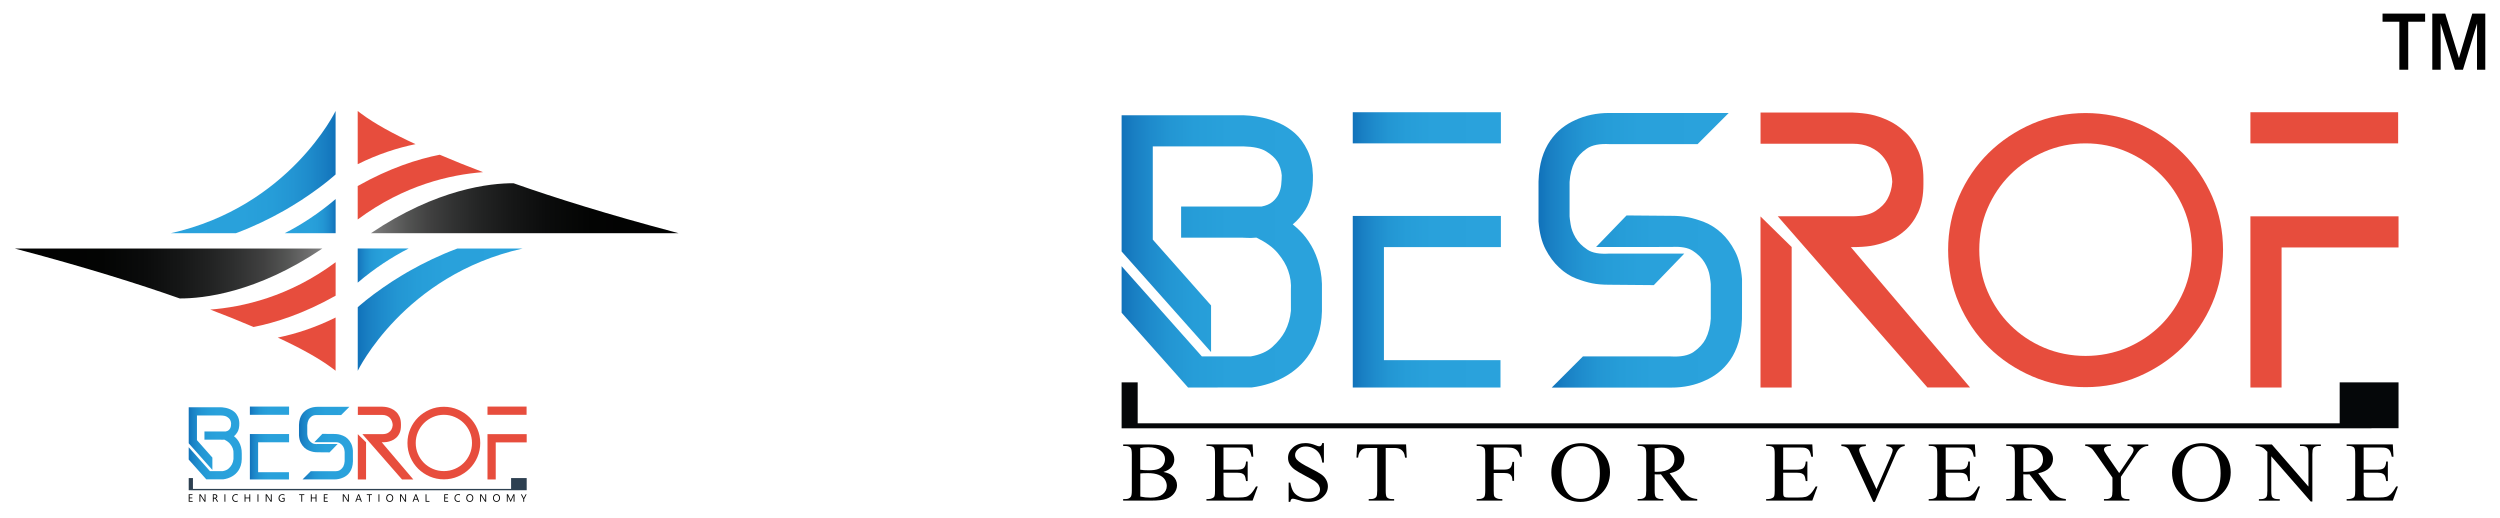 <?xml version="1.0" encoding="utf-8"?>
<!-- Generator: Adobe Illustrator 23.0.0, SVG Export Plug-In . SVG Version: 6.00 Build 0)  -->
<svg version="1.1" id="Layer_1" xmlns="http://www.w3.org/2000/svg" xmlns:xlink="http://www.w3.org/1999/xlink" x="0px" y="0px"
	 viewBox="0 0 703.45 145.72" style="enable-background:new 0 0 703.45 145.72;" xml:space="preserve">
<style type="text/css">
	.st0{fill:none;}
	.st1{fill:url(#SVGID_1_);}
	.st2{fill:url(#SVGID_2_);}
	.st3{fill:#E74D3D;}
	.st4{fill:url(#SVGID_3_);}
	.st5{fill:url(#SVGID_4_);}
	.st6{fill:url(#SVGID_5_);}
	.st7{fill:url(#SVGID_6_);}
	.st8{fill:#010101;}
	.st9{fill:url(#SVGID_7_);}
	.st10{fill:url(#SVGID_8_);}
	.st11{fill:url(#SVGID_9_);}
	.st12{fill:url(#SVGID_10_);}
	.st13{fill:url(#SVGID_11_);}
	.st14{fill:#2D4051;}
	.st15{fill:url(#SVGID_12_);}
	.st16{fill:url(#SVGID_13_);}
	.st17{fill:url(#SVGID_14_);}
	.st18{fill:url(#SVGID_15_);}
	.st19{fill:url(#SVGID_16_);}
	.st20{fill:#050709;}
</style>
<g>
	<g>
		<g>
			<path class="st0" d="M100.65,31.22c0,0,0.3,0.26,0.96,0.73C101.28,31.71,100.95,31.46,100.65,31.22z"/>
			<linearGradient id="SVGID_1_" gradientUnits="userSpaceOnUse" x1="100.647" y1="74.728" x2="114.973" y2="74.728">
				<stop  offset="0" style="stop-color:#1072BA"/>
				<stop  offset="0.065" style="stop-color:#197FC3"/>
				<stop  offset="0.147" style="stop-color:#1E8BCC"/>
				<stop  offset="0.244" style="stop-color:#2396D3"/>
				<stop  offset="0.364" style="stop-color:#269DD8"/>
				<stop  offset="0.533" style="stop-color:#29A1DB"/>
				<stop  offset="1" style="stop-color:#2AA2DC"/>
			</linearGradient>
			<path class="st1" d="M100.65,69.92v9.61c4.8-4.08,9.63-7.21,14.33-9.61H100.65z"/>
			<linearGradient id="SVGID_2_" gradientUnits="userSpaceOnUse" x1="104.377" y1="58.595" x2="190.954" y2="58.595">
				<stop  offset="0" style="stop-color:#818181"/>
				<stop  offset="0.051" style="stop-color:#6B6B6B"/>
				<stop  offset="0.119" style="stop-color:#535453"/>
				<stop  offset="0.193" style="stop-color:#404040"/>
				<stop  offset="0.273" style="stop-color:#303131"/>
				<stop  offset="0.361" style="stop-color:#222323"/>
				<stop  offset="0.458" style="stop-color:#161717"/>
				<stop  offset="0.572" style="stop-color:#0B0C0C"/>
				<stop  offset="0.717" style="stop-color:#030403"/>
				<stop  offset="1" style="stop-color:#010101"/>
			</linearGradient>
			<path class="st2" d="M190.95,65.62c0,0-0.46-0.12-1.29-0.35c-18.43-4.89-33.28-9.52-45.16-13.71
				c-6.48-0.03-21.55,1.52-40.12,14.05H190.95z"/>
			<path class="st3" d="M116.92,40.56c-6.22-2.87-11.54-5.78-15.31-8.6c-0.66-0.48-0.96-0.73-0.96-0.73V46.2
				C106.42,43.32,111.96,41.58,116.92,40.56z"/>
			<path class="st3" d="M100.65,52.34v9.42c13.14-9.77,26.13-12.61,35.27-13.32c-4.32-1.64-8.18-3.19-11.58-4.65
				c-0.2-0.08-0.41-0.16-0.61-0.25C117.56,44.75,109.64,47.27,100.65,52.34z"/>
			<linearGradient id="SVGID_3_" gradientUnits="userSpaceOnUse" x1="100.647" y1="87.123" x2="147.016" y2="87.123">
				<stop  offset="0" style="stop-color:#1072BA"/>
				<stop  offset="0.065" style="stop-color:#197FC3"/>
				<stop  offset="0.147" style="stop-color:#1E8BCC"/>
				<stop  offset="0.244" style="stop-color:#2396D3"/>
				<stop  offset="0.364" style="stop-color:#269DD8"/>
				<stop  offset="0.533" style="stop-color:#29A1DB"/>
				<stop  offset="1" style="stop-color:#2AA2DC"/>
			</linearGradient>
			<path class="st4" d="M128.72,69.92c-5.04,1.87-9.54,4.09-13.41,6.27c-0.31,0.18-0.63,0.35-0.94,0.54
				c-0.47,0.27-0.92,0.54-1.36,0.81c-0.69,0.42-1.38,0.84-2.08,1.29c-0.21,0.13-0.44,0.27-0.65,0.41c-0.82,0.53-1.66,1.1-2.49,1.68
				c-1.97,1.36-3.55,2.57-4.73,3.51c-1.55,1.24-2.4,2.02-2.4,2.02v17.89c0,0,12.96-26.92,46.37-34.4H128.72z"/>
			
				<linearGradient id="SVGID_4_" gradientUnits="userSpaceOnUse" x1="-877.004" y1="513.194" x2="-862.678" y2="513.194" gradientTransform="matrix(-1 0 0 -1 -782.569 574.009)">
				<stop  offset="0" style="stop-color:#1072BA"/>
				<stop  offset="0.065" style="stop-color:#197FC3"/>
				<stop  offset="0.147" style="stop-color:#1E8BCC"/>
				<stop  offset="0.244" style="stop-color:#2396D3"/>
				<stop  offset="0.364" style="stop-color:#269DD8"/>
				<stop  offset="0.533" style="stop-color:#29A1DB"/>
				<stop  offset="1" style="stop-color:#2AA2DC"/>
			</linearGradient>
			<path class="st5" d="M94.44,65.62v-9.61c-4.8,4.08-9.63,7.21-14.33,9.61H94.44z"/>
			
				<linearGradient id="SVGID_5_" gradientUnits="userSpaceOnUse" x1="-873.274" y1="497.061" x2="-786.697" y2="497.061" gradientTransform="matrix(-1 0 0 -1 -782.569 574.009)">
				<stop  offset="0" style="stop-color:#818181"/>
				<stop  offset="0.051" style="stop-color:#6B6B6B"/>
				<stop  offset="0.119" style="stop-color:#535453"/>
				<stop  offset="0.193" style="stop-color:#404040"/>
				<stop  offset="0.273" style="stop-color:#303131"/>
				<stop  offset="0.361" style="stop-color:#222323"/>
				<stop  offset="0.458" style="stop-color:#161717"/>
				<stop  offset="0.572" style="stop-color:#0B0C0C"/>
				<stop  offset="0.717" style="stop-color:#030403"/>
				<stop  offset="1" style="stop-color:#010101"/>
			</linearGradient>
			<path class="st6" d="M4.13,69.92c0,0,0.46,0.12,1.29,0.35c18.43,4.89,33.28,9.52,45.16,13.71c6.48,0.03,21.55-1.52,40.12-14.05
				H4.13z"/>
			<path class="st3" d="M78.16,94.99c6.22,2.87,11.54,5.78,15.31,8.6c0.66,0.48,0.96,0.73,0.96,0.73V89.34
				C88.66,92.22,83.12,93.96,78.16,94.99z"/>
			<path class="st3" d="M94.44,83.2v-9.42C81.29,83.55,68.3,86.39,59.16,87.11c4.32,1.64,8.18,3.19,11.58,4.65
				c0.2,0.08,0.41,0.16,0.61,0.25C77.52,90.79,85.44,88.27,94.44,83.2z"/>
			<linearGradient id="SVGID_6_" gradientUnits="userSpaceOnUse" x1="48.066" y1="48.42" x2="94.435" y2="48.42">
				<stop  offset="0" style="stop-color:#2AA2DC"/>
				<stop  offset="0.437" style="stop-color:#29A1DB"/>
				<stop  offset="0.612" style="stop-color:#269DD8"/>
				<stop  offset="0.74" style="stop-color:#2395D3"/>
				<stop  offset="0.845" style="stop-color:#1E8BCB"/>
				<stop  offset="0.935" style="stop-color:#187EC2"/>
				<stop  offset="1" style="stop-color:#1072BA"/>
			</linearGradient>
			<path class="st7" d="M66.37,65.62c5.04-1.87,9.54-4.09,13.41-6.27c0.31-0.18,0.63-0.35,0.94-0.54c0.47-0.27,0.92-0.54,1.36-0.81
				c0.69-0.42,1.38-0.84,2.08-1.29c0.21-0.13,0.44-0.27,0.65-0.41c0.82-0.53,1.66-1.1,2.49-1.68c1.97-1.36,3.55-2.57,4.73-3.51
				c1.55-1.24,2.4-2.02,2.4-2.02V31.22c0,0-12.96,26.92-46.37,34.4H66.37z"/>
		</g>
		<g>
			<path class="st8" d="M54.21,141.18H53.1v-2.1h1.07v0.22h-0.82v0.7h0.76v0.22h-0.76v0.74h0.87V141.18z"/>
			<path class="st8" d="M57.82,141.18h-0.3l-1.08-1.68c-0.03-0.04-0.05-0.09-0.07-0.13h-0.01c0.01,0.05,0.01,0.14,0.01,0.29v1.52
				h-0.25v-2.1h0.32l1.05,1.65c0.04,0.07,0.07,0.12,0.08,0.14h0.01c-0.01-0.06-0.01-0.16-0.01-0.31v-1.48h0.25V141.18z"/>
			<path class="st8" d="M61.38,141.18h-0.29l-0.35-0.59c-0.03-0.06-0.06-0.1-0.09-0.14c-0.03-0.04-0.06-0.07-0.09-0.09
				c-0.03-0.02-0.07-0.04-0.1-0.05c-0.04-0.01-0.08-0.02-0.12-0.02h-0.2v0.89h-0.25v-2.1h0.63c0.09,0,0.18,0.01,0.25,0.03
				c0.08,0.02,0.15,0.06,0.2,0.11c0.06,0.05,0.1,0.11,0.13,0.17c0.03,0.07,0.05,0.15,0.05,0.25c0,0.07-0.01,0.14-0.03,0.2
				c-0.02,0.06-0.05,0.12-0.09,0.16c-0.04,0.05-0.09,0.09-0.15,0.12c-0.06,0.03-0.12,0.06-0.19,0.08v0.01
				c0.03,0.02,0.07,0.03,0.09,0.05c0.03,0.02,0.05,0.04,0.07,0.07c0.02,0.03,0.05,0.06,0.07,0.09c0.02,0.03,0.05,0.07,0.08,0.12
				L61.38,141.18z M60.12,139.3v0.76h0.33c0.06,0,0.12-0.01,0.17-0.03c0.05-0.02,0.1-0.05,0.14-0.08c0.04-0.03,0.07-0.08,0.09-0.13
				c0.02-0.05,0.03-0.11,0.03-0.17c0-0.11-0.04-0.2-0.11-0.26c-0.07-0.06-0.18-0.09-0.32-0.09H60.12z"/>
			<path class="st8" d="M63.41,141.18h-0.25v-2.1h0.25V141.18z"/>
			<path class="st8" d="M66.9,141.1c-0.16,0.08-0.35,0.12-0.58,0.12c-0.3,0-0.54-0.1-0.72-0.29c-0.18-0.19-0.27-0.45-0.27-0.76
				c0-0.34,0.1-0.61,0.3-0.82c0.2-0.21,0.46-0.31,0.77-0.31c0.2,0,0.36,0.03,0.5,0.09v0.26c-0.15-0.08-0.32-0.13-0.5-0.13
				c-0.24,0-0.44,0.08-0.59,0.24c-0.15,0.16-0.23,0.38-0.23,0.65c0,0.26,0.07,0.46,0.21,0.61c0.14,0.15,0.32,0.23,0.55,0.23
				c0.21,0,0.39-0.05,0.55-0.14V141.1z"/>
			<path class="st8" d="M70.41,141.18h-0.25v-0.96h-1.09v0.96h-0.25v-2.1h0.25V140h1.09v-0.92h0.25V141.18z"/>
			<path class="st8" d="M72.71,141.18h-0.25v-2.1h0.25V141.18z"/>
			<path class="st8" d="M76.46,141.18h-0.3l-1.08-1.68c-0.03-0.04-0.05-0.09-0.07-0.13H75c0.01,0.05,0.01,0.14,0.01,0.29v1.52h-0.25
				v-2.1h0.32l1.05,1.65c0.04,0.07,0.07,0.12,0.08,0.14h0.01c-0.01-0.06-0.01-0.16-0.01-0.31v-1.48h0.25V141.18z"/>
			<path class="st8" d="M80.08,141.04c-0.21,0.12-0.45,0.18-0.7,0.18c-0.3,0-0.54-0.1-0.73-0.29c-0.19-0.19-0.28-0.45-0.28-0.77
				c0-0.33,0.1-0.59,0.31-0.8c0.21-0.21,0.47-0.31,0.78-0.31c0.23,0,0.42,0.04,0.58,0.11v0.27c-0.17-0.11-0.37-0.16-0.6-0.16
				c-0.24,0-0.43,0.08-0.58,0.24c-0.15,0.16-0.23,0.37-0.23,0.63c0,0.27,0.07,0.47,0.21,0.63c0.14,0.15,0.33,0.23,0.57,0.23
				c0.16,0,0.31-0.03,0.43-0.1v-0.59h-0.46v-0.22h0.71V141.04z"/>
			<path class="st8" d="M85.64,139.3h-0.61v1.88h-0.25v-1.88h-0.61v-0.22h1.46V139.3z"/>
			<path class="st8" d="M89.05,141.18h-0.25v-0.96h-1.09v0.96h-0.25v-2.1h0.25V140h1.09v-0.92h0.25V141.18z"/>
			<path class="st8" d="M92.22,141.18h-1.11v-2.1h1.07v0.22h-0.82v0.7h0.76v0.22h-0.76v0.74h0.87V141.18z"/>
			<path class="st8" d="M98.15,141.18h-0.3l-1.08-1.68c-0.03-0.04-0.05-0.09-0.07-0.13h-0.01c0.01,0.05,0.01,0.14,0.01,0.29v1.52
				h-0.25v-2.1h0.32l1.05,1.65c0.04,0.07,0.07,0.12,0.08,0.14h0.01c-0.01-0.06-0.01-0.16-0.01-0.31v-1.48h0.25V141.18z"/>
			<path class="st8" d="M101.83,141.18h-0.27l-0.22-0.59h-0.89l-0.21,0.59h-0.27l0.81-2.1h0.26L101.83,141.18z M101.25,140.37
				l-0.33-0.9c-0.01-0.03-0.02-0.08-0.03-0.14h-0.01c-0.01,0.06-0.02,0.11-0.03,0.14l-0.33,0.9H101.25z"/>
			<path class="st8" d="M104.67,139.3h-0.61v1.88h-0.25v-1.88h-0.61v-0.22h1.46V139.3z"/>
			<path class="st8" d="M106.75,141.18h-0.25v-2.1h0.25V141.18z"/>
			<path class="st8" d="M109.65,141.22c-0.3,0-0.54-0.1-0.72-0.3c-0.18-0.2-0.27-0.45-0.27-0.77c0-0.34,0.09-0.61,0.27-0.81
				c0.18-0.2,0.43-0.3,0.75-0.3c0.29,0,0.52,0.1,0.7,0.29c0.18,0.2,0.27,0.45,0.27,0.77c0,0.34-0.09,0.61-0.27,0.81
				C110.2,141.12,109.95,141.22,109.65,141.22z M109.67,139.27c-0.22,0-0.4,0.08-0.54,0.24c-0.14,0.16-0.21,0.37-0.21,0.63
				c0,0.26,0.07,0.47,0.2,0.62c0.13,0.16,0.31,0.24,0.53,0.24c0.23,0,0.41-0.07,0.55-0.23c0.13-0.15,0.2-0.36,0.2-0.63
				c0-0.28-0.06-0.49-0.19-0.64C110.07,139.34,109.89,139.27,109.67,139.27z"/>
			<path class="st8" d="M114.26,141.18h-0.3l-1.08-1.68c-0.03-0.04-0.05-0.09-0.07-0.13h-0.01c0.01,0.05,0.01,0.14,0.01,0.29v1.52
				h-0.25v-2.1h0.32l1.05,1.65c0.04,0.07,0.07,0.12,0.08,0.14h0.01c-0.01-0.06-0.01-0.16-0.01-0.31v-1.48h0.25V141.18z"/>
			<path class="st8" d="M117.94,141.18h-0.27l-0.22-0.59h-0.89l-0.21,0.59h-0.27l0.81-2.1h0.26L117.94,141.18z M117.36,140.37
				l-0.33-0.9c-0.01-0.03-0.02-0.08-0.03-0.14H117c-0.01,0.06-0.02,0.11-0.03,0.14l-0.33,0.9H117.36z"/>
			<path class="st8" d="M120.84,141.18h-1.09v-2.1H120v1.88h0.84V141.18z"/>
			<path class="st8" d="M126.11,141.18h-1.11v-2.1h1.07v0.22h-0.82v0.7H126v0.22h-0.76v0.74h0.87V141.18z"/>
			<path class="st8" d="M129.44,141.1c-0.16,0.08-0.35,0.12-0.58,0.12c-0.3,0-0.54-0.1-0.72-0.29c-0.18-0.19-0.27-0.45-0.27-0.76
				c0-0.34,0.1-0.61,0.3-0.82c0.2-0.21,0.46-0.31,0.77-0.31c0.2,0,0.36,0.03,0.5,0.09v0.26c-0.15-0.08-0.32-0.13-0.5-0.13
				c-0.24,0-0.44,0.08-0.59,0.24c-0.15,0.16-0.23,0.38-0.23,0.65c0,0.26,0.07,0.46,0.21,0.61c0.14,0.15,0.32,0.23,0.55,0.23
				c0.21,0,0.39-0.05,0.55-0.14V141.1z"/>
			<path class="st8" d="M132.18,141.22c-0.3,0-0.54-0.1-0.72-0.3c-0.18-0.2-0.27-0.45-0.27-0.77c0-0.34,0.09-0.61,0.27-0.81
				c0.18-0.2,0.43-0.3,0.75-0.3c0.29,0,0.52,0.1,0.7,0.29c0.18,0.2,0.27,0.45,0.27,0.77c0,0.34-0.09,0.61-0.27,0.81
				C132.73,141.12,132.49,141.22,132.18,141.22z M132.2,139.27c-0.22,0-0.4,0.08-0.54,0.24c-0.14,0.16-0.21,0.37-0.21,0.63
				c0,0.26,0.07,0.47,0.2,0.62c0.13,0.16,0.31,0.24,0.53,0.24c0.23,0,0.41-0.07,0.55-0.23c0.13-0.15,0.2-0.36,0.2-0.63
				c0-0.28-0.06-0.49-0.19-0.64C132.6,139.34,132.43,139.27,132.2,139.27z"/>
			<path class="st8" d="M136.8,141.18h-0.3l-1.08-1.68c-0.03-0.04-0.05-0.09-0.07-0.13h-0.01c0.01,0.05,0.01,0.14,0.01,0.29v1.52
				h-0.25v-2.1h0.32l1.05,1.65c0.04,0.07,0.07,0.12,0.08,0.14h0.01c-0.01-0.06-0.01-0.16-0.01-0.31v-1.48h0.25V141.18z"/>
			<path class="st8" d="M139.7,141.22c-0.3,0-0.54-0.1-0.72-0.3c-0.18-0.2-0.27-0.45-0.27-0.77c0-0.34,0.09-0.61,0.27-0.81
				c0.18-0.2,0.43-0.3,0.75-0.3c0.29,0,0.52,0.1,0.7,0.29c0.18,0.2,0.27,0.45,0.27,0.77c0,0.34-0.09,0.61-0.27,0.81
				C140.24,141.12,140,141.22,139.7,141.22z M139.71,139.27c-0.22,0-0.4,0.08-0.54,0.24c-0.14,0.16-0.21,0.37-0.21,0.63
				c0,0.26,0.07,0.47,0.2,0.62c0.13,0.16,0.31,0.24,0.53,0.24c0.23,0,0.41-0.07,0.55-0.23c0.13-0.15,0.2-0.36,0.2-0.63
				c0-0.28-0.06-0.49-0.19-0.64C140.12,139.34,139.94,139.27,139.71,139.27z"/>
			<path class="st8" d="M144.76,141.18h-0.24v-1.41c0-0.11,0.01-0.25,0.02-0.41h-0.01c-0.02,0.1-0.04,0.16-0.06,0.2l-0.72,1.62
				h-0.12l-0.72-1.6c-0.02-0.05-0.04-0.12-0.06-0.22h-0.01c0.01,0.08,0.01,0.22,0.01,0.41v1.41h-0.24v-2.1h0.33l0.65,1.47
				c0.05,0.11,0.08,0.2,0.1,0.25h0.01c0.04-0.12,0.08-0.2,0.1-0.26l0.66-1.46h0.31V141.18z"/>
			<path class="st8" d="M148.18,139.08l-0.69,1.33v0.78h-0.25v-0.77l-0.68-1.33h0.28l0.47,0.95c0.01,0.01,0.02,0.05,0.05,0.13h0
				c0.01-0.03,0.03-0.08,0.06-0.13l0.49-0.95H148.18z"/>
		</g>
		<linearGradient id="SVGID_7_" gradientUnits="userSpaceOnUse" x1="53.097" y1="124.768" x2="68.022" y2="124.768">
			<stop  offset="0" style="stop-color:#1072BA"/>
			<stop  offset="0.065" style="stop-color:#197FC3"/>
			<stop  offset="0.147" style="stop-color:#1E8BCC"/>
			<stop  offset="0.244" style="stop-color:#2396D3"/>
			<stop  offset="0.364" style="stop-color:#269DD8"/>
			<stop  offset="0.533" style="stop-color:#29A1DB"/>
			<stop  offset="1" style="stop-color:#2AA2DC"/>
		</linearGradient>
		<path class="st9" d="M67.82,125.82c-0.15-0.56-0.35-1.06-0.6-1.49c-0.25-0.43-0.55-0.81-0.87-1.13c-0.17-0.16-0.34-0.32-0.51-0.46
			c0.36-0.29,0.67-0.66,0.94-1.1c0.39-0.63,0.58-1.5,0.56-2.57c-0.02-0.71-0.16-1.33-0.41-1.85c-0.25-0.52-0.56-0.95-0.94-1.28
			c-0.37-0.32-0.77-0.58-1.21-0.77c-0.42-0.18-0.82-0.31-1.19-0.39c-0.37-0.08-0.68-0.13-0.94-0.15c-0.26-0.02-0.41-0.03-0.45-0.03
			H53.1v10.14l6.66,7.49v-3.47l-4.34-4.91v-6.94h6.75c0.75,0.02,1.32,0.14,1.69,0.37c0.38,0.23,0.66,0.48,0.83,0.75
			c0.19,0.3,0.3,0.66,0.34,1.04c0,0.2-0.01,0.43-0.04,0.7c-0.02,0.24-0.09,0.47-0.19,0.69c-0.1,0.21-0.26,0.41-0.46,0.59
			c-0.2,0.17-0.49,0.29-0.81,0.35h-6v2.32h4.58c0.07,0,0.18,0,0.33,0.01c0.18,0.01,0.39,0.01,0.6-0.01h0.11
			c0.7,0.34,1.23,0.73,1.58,1.16c0.37,0.45,0.63,0.88,0.77,1.29c0.17,0.47,0.24,0.96,0.2,1.48l0,1.51c-0.05,0.55-0.2,1.06-0.44,1.52
			c-0.2,0.39-0.52,0.78-0.93,1.16c-0.39,0.36-0.95,0.6-1.63,0.72h-3.63l-5.97-6.72v3.47l4.95,5.57h0.17l4.56,0
			c0.93-0.12,1.78-0.4,2.54-0.84c0.33-0.19,0.65-0.42,0.96-0.7c0.32-0.28,0.6-0.63,0.86-1.02c0.25-0.39,0.46-0.85,0.62-1.36
			c0.16-0.51,0.25-1.1,0.27-1.77v-1.54C68.04,127.01,67.97,126.38,67.82,125.82z"/>
		<g>
			<linearGradient id="SVGID_8_" gradientUnits="userSpaceOnUse" x1="70.311" y1="115.563" x2="81.343" y2="115.563">
				<stop  offset="0" style="stop-color:#1072BA"/>
				<stop  offset="0.065" style="stop-color:#197FC3"/>
				<stop  offset="0.147" style="stop-color:#1E8BCC"/>
				<stop  offset="0.244" style="stop-color:#2396D3"/>
				<stop  offset="0.364" style="stop-color:#269DD8"/>
				<stop  offset="0.533" style="stop-color:#29A1DB"/>
				<stop  offset="1" style="stop-color:#2AA2DC"/>
			</linearGradient>
			<rect x="70.31" y="114.4" class="st10" width="11.03" height="2.32"/>
			<linearGradient id="SVGID_9_" gradientUnits="userSpaceOnUse" x1="70.311" y1="128.518" x2="81.343" y2="128.518">
				<stop  offset="0" style="stop-color:#1072BA"/>
				<stop  offset="0.065" style="stop-color:#197FC3"/>
				<stop  offset="0.147" style="stop-color:#1E8BCC"/>
				<stop  offset="0.244" style="stop-color:#2396D3"/>
				<stop  offset="0.364" style="stop-color:#269DD8"/>
				<stop  offset="0.533" style="stop-color:#29A1DB"/>
				<stop  offset="1" style="stop-color:#2AA2DC"/>
			</linearGradient>
			<polygon class="st11" points="70.31,134.91 81.31,134.91 81.31,132.87 72.63,132.87 72.63,124.45 81.34,124.45 81.34,122.13 
				70.31,122.13 			"/>
		</g>
		<g>
			<linearGradient id="SVGID_10_" gradientUnits="userSpaceOnUse" x1="85.132" y1="128.498" x2="99.302" y2="128.498">
				<stop  offset="0" style="stop-color:#1072BA"/>
				<stop  offset="0.065" style="stop-color:#197FC3"/>
				<stop  offset="0.147" style="stop-color:#1E8BCC"/>
				<stop  offset="0.244" style="stop-color:#2396D3"/>
				<stop  offset="0.364" style="stop-color:#269DD8"/>
				<stop  offset="0.533" style="stop-color:#29A1DB"/>
				<stop  offset="1" style="stop-color:#2AA2DC"/>
			</linearGradient>
			<path class="st12" d="M99.3,128.73L99.3,128.73l0-1.91c-0.06-0.82-0.24-1.52-0.52-2.07h0c-0.28-0.54-0.62-1-1.01-1.36
				c-0.39-0.36-0.82-0.63-1.28-0.81c-0.43-0.17-0.84-0.29-1.19-0.36c-0.36-0.07-0.79-0.11-1.26-0.11l-3.33-0.03l-2.27,2.35l5.61,0
				c0.7-0.04,1.24,0.05,1.6,0.29c0.39,0.26,0.68,0.55,0.88,0.88c0.2,0.34,0.33,0.67,0.37,0.99c0.05,0.33,0.08,0.53,0.08,0.6l0,1.53
				h0l0,1.04c-0.04,0.57-0.16,1.07-0.38,1.51c-0.18,0.35-0.48,0.68-0.89,0.97c-0.39,0.28-0.97,0.38-1.73,0.34h-6.53l-2.32,2.32h8.9
				c0.94,0,1.8-0.18,2.56-0.54c0.33-0.14,0.66-0.34,0.97-0.58c0.32-0.25,0.61-0.56,0.87-0.93c0.26-0.37,0.47-0.81,0.62-1.31
				c0.15-0.49,0.24-1.07,0.26-1.74L99.3,128.73z"/>
			<linearGradient id="SVGID_11_" gradientUnits="userSpaceOnUse" x1="84.134" y1="120.874" x2="98.303" y2="120.874">
				<stop  offset="0" style="stop-color:#1072BA"/>
				<stop  offset="0.065" style="stop-color:#197FC3"/>
				<stop  offset="0.147" style="stop-color:#1E8BCC"/>
				<stop  offset="0.244" style="stop-color:#2396D3"/>
				<stop  offset="0.364" style="stop-color:#269DD8"/>
				<stop  offset="0.533" style="stop-color:#29A1DB"/>
				<stop  offset="1" style="stop-color:#2AA2DC"/>
			</linearGradient>
			<path class="st13" d="M86.95,126.79c0.43,0.17,0.84,0.29,1.19,0.36c0.36,0.07,0.79,0.11,1.26,0.11l3.33,0.03l2.27-2.35l-5.61,0
				c-0.7,0.04-1.24-0.05-1.6-0.29c-0.39-0.26-0.68-0.55-0.88-0.88c-0.2-0.34-0.33-0.67-0.37-0.99c-0.05-0.33-0.08-0.53-0.08-0.6
				l0-1.53h0l0-1.04c0.04-0.57,0.16-1.07,0.38-1.51c0.18-0.35,0.48-0.68,0.89-0.97c0.39-0.28,0.97-0.38,1.73-0.34h6.53l2.32-2.32
				h-8.9c-0.94,0-1.8,0.18-2.56,0.54c-0.33,0.14-0.66,0.34-0.97,0.58c-0.32,0.25-0.61,0.56-0.87,0.93
				c-0.26,0.37-0.47,0.81-0.62,1.31c-0.15,0.49-0.24,1.07-0.26,1.74l0,1.07h0l0,1.91c0.06,0.82,0.24,1.52,0.52,2.07h0
				c0.28,0.54,0.62,1,1.01,1.36C86.06,126.34,86.49,126.61,86.95,126.79z"/>
		</g>
		<path class="st3" d="M134.32,120.68c-0.53-1.23-1.28-2.32-2.2-3.24c-0.92-0.91-2.02-1.65-3.25-2.18c-2.48-1.07-5.48-1.07-7.96,0
			c-1.23,0.53-2.33,1.27-3.25,2.18s-1.67,2-2.2,3.24c-0.54,1.24-0.81,2.57-0.81,3.97s0.27,2.74,0.81,3.99
			c0.53,1.24,1.28,2.34,2.2,3.25c0.92,0.91,2.02,1.65,3.25,2.18c1.24,0.53,2.58,0.81,3.98,0.81c1.4,0,2.74-0.27,3.98-0.81
			c1.23-0.53,2.33-1.27,3.25-2.18c0.92-0.91,1.67-2.01,2.2-3.25c0.54-1.24,0.81-2.58,0.81-3.99S134.85,121.92,134.32,120.68z
			 M132.81,124.64c0,1.1-0.21,2.15-0.62,3.1c-0.41,0.95-0.98,1.8-1.69,2.51c-0.71,0.71-1.56,1.28-2.52,1.69
			c-1.92,0.82-4.25,0.82-6.17,0c-0.96-0.41-1.81-0.98-2.52-1.69c-0.71-0.71-1.28-1.56-1.69-2.51c-0.41-0.95-0.62-1.99-0.62-3.1
			c0-1.09,0.21-2.12,0.62-3.07c0.41-0.95,0.98-1.8,1.69-2.51c0.71-0.71,1.56-1.29,2.53-1.71c0.96-0.42,2-0.63,3.08-0.63
			c1.09,0,2.12,0.21,3.08,0.63c0.96,0.42,1.82,0.99,2.53,1.71c0.71,0.71,1.28,1.56,1.69,2.51
			C132.6,122.52,132.81,123.56,132.81,124.64z"/>
		<g>
			<rect x="137.17" y="114.4" class="st3" width="11" height="2.32"/>
			<polygon class="st3" points="137.17,122.16 137.17,134.91 139.49,134.91 139.49,124.48 148.2,124.48 148.2,122.16 			"/>
		</g>
		<g>
			<path class="st3" d="M107.41,124.45h0.13c0.5,0,0.96-0.03,1.35-0.09c0.39-0.06,0.81-0.18,1.25-0.35
				c0.45-0.17,0.89-0.44,1.29-0.79c0.41-0.35,0.74-0.81,1-1.37c0.26-0.56,0.39-1.26,0.39-2.08v-0.39c0-0.82-0.13-1.53-0.39-2.1
				c-0.26-0.57-0.59-1.05-0.99-1.42c-0.4-0.37-0.83-0.65-1.28-0.86c-0.44-0.2-0.86-0.34-1.25-0.42c-0.38-0.08-0.84-0.13-1.36-0.15
				h-6.86v2.32h6.84c0.5,0,0.94,0.08,1.31,0.25c0.36,0.16,0.67,0.38,0.9,0.64c0.24,0.26,0.42,0.56,0.54,0.9
				c0.13,0.34,0.2,0.69,0.22,1.06c-0.03,0.49-0.16,0.91-0.38,1.3c-0.18,0.32-0.47,0.61-0.88,0.87c-0.4,0.26-0.98,0.39-1.73,0.39
				h-5.54l11.15,12.75h3.18L107.41,124.45z"/>
			<polygon class="st3" points="100.68,134.91 103,134.91 103,124.44 100.68,122.17 			"/>
		</g>
		<polygon class="st14" points="143.81,134.52 143.81,137.19 143.81,137.57 54.29,137.57 54.29,136.03 54.29,134.52 53.1,134.52 
			53.1,137.94 53.69,137.94 53.69,137.95 54.29,137.95 143.81,137.95 146.18,137.95 146.18,137.94 148.2,137.94 148.2,134.52 		"/>
	</g>
	<g>
		<linearGradient id="SVGID_12_" gradientUnits="userSpaceOnUse" x1="315.602" y1="70.736" x2="371.993" y2="70.736">
			<stop  offset="0" style="stop-color:#1072BA"/>
			<stop  offset="0.065" style="stop-color:#197FC3"/>
			<stop  offset="0.147" style="stop-color:#1E8BCC"/>
			<stop  offset="0.244" style="stop-color:#2396D3"/>
			<stop  offset="0.364" style="stop-color:#269DD8"/>
			<stop  offset="0.533" style="stop-color:#29A1DB"/>
			<stop  offset="1" style="stop-color:#2AA2DC"/>
		</linearGradient>
		<path class="st15" d="M371.24,74.73c-0.56-2.11-1.33-4-2.28-5.63c-0.96-1.64-2.06-3.07-3.28-4.25c-0.63-0.61-1.28-1.19-1.93-1.72
			c1.35-1.09,2.54-2.48,3.57-4.14c1.48-2.4,2.19-5.65,2.11-9.7c-0.08-2.68-0.59-5.03-1.53-6.98c-0.94-1.95-2.13-3.57-3.55-4.83
			c-1.39-1.23-2.92-2.2-4.56-2.91c-1.59-0.68-3.1-1.17-4.48-1.46c-1.39-0.3-2.57-0.48-3.56-0.56c-0.99-0.07-1.56-0.11-1.71-0.11
			H315.6v38.32l25.17,28.3V85.95l-16.4-18.53V41.19h25.49c2.84,0.07,4.99,0.53,6.39,1.39c1.43,0.87,2.49,1.83,3.14,2.83
			c0.72,1.15,1.15,2.5,1.27,3.92c0,0.74-0.05,1.61-0.15,2.63c-0.09,0.89-0.33,1.77-0.72,2.62c-0.37,0.8-0.97,1.55-1.75,2.22
			c-0.75,0.64-1.86,1.08-3.05,1.31h-22.65v8.77h17.32c0.27,0,0.68,0.02,1.24,0.05c0.66,0.05,1.46,0.03,2.28-0.05h0.41
			c2.63,1.29,4.64,2.75,5.98,4.37c1.4,1.69,2.37,3.33,2.89,4.89c0.64,1.79,0.9,3.63,0.77,5.58l0.01,5.72
			c-0.19,2.07-0.75,4.01-1.65,5.75c-0.77,1.47-1.96,2.95-3.53,4.39c-1.49,1.37-3.6,2.28-6.15,2.71h-13.73L315.6,74.9v13.1
			l18.7,21.04h0.65l17.23-0.01c3.51-0.45,6.74-1.52,9.58-3.16c1.24-0.7,2.46-1.59,3.61-2.64c1.19-1.07,2.28-2.37,3.23-3.86
			c0.95-1.48,1.73-3.21,2.35-5.14c0.6-1.92,0.95-4.15,1.02-6.67v-5.82C372.05,79.2,371.8,76.84,371.24,74.73z"/>
		<g>
			<linearGradient id="SVGID_13_" gradientUnits="userSpaceOnUse" x1="380.639" y1="35.958" x2="422.319" y2="35.958">
				<stop  offset="0" style="stop-color:#1072BA"/>
				<stop  offset="0.065" style="stop-color:#197FC3"/>
				<stop  offset="0.147" style="stop-color:#1E8BCC"/>
				<stop  offset="0.244" style="stop-color:#2396D3"/>
				<stop  offset="0.364" style="stop-color:#269DD8"/>
				<stop  offset="0.533" style="stop-color:#29A1DB"/>
				<stop  offset="1" style="stop-color:#2AA2DC"/>
			</linearGradient>
			<rect x="380.64" y="31.58" class="st16" width="41.68" height="8.76"/>
			<linearGradient id="SVGID_14_" gradientUnits="userSpaceOnUse" x1="380.639" y1="84.902" x2="422.319" y2="84.902">
				<stop  offset="0" style="stop-color:#1072BA"/>
				<stop  offset="0.065" style="stop-color:#197FC3"/>
				<stop  offset="0.147" style="stop-color:#1E8BCC"/>
				<stop  offset="0.244" style="stop-color:#2396D3"/>
				<stop  offset="0.364" style="stop-color:#269DD8"/>
				<stop  offset="0.533" style="stop-color:#29A1DB"/>
				<stop  offset="1" style="stop-color:#2AA2DC"/>
			</linearGradient>
			<polygon class="st17" points="380.64,109.04 422.21,109.04 422.21,101.34 389.41,101.34 389.41,69.53 422.32,69.53 422.32,60.76 
				380.64,60.76 			"/>
		</g>
		<g>
			<linearGradient id="SVGID_15_" gradientUnits="userSpaceOnUse" x1="436.635" y1="84.829" x2="490.17" y2="84.829">
				<stop  offset="0" style="stop-color:#1072BA"/>
				<stop  offset="0.065" style="stop-color:#197FC3"/>
				<stop  offset="0.147" style="stop-color:#1E8BCC"/>
				<stop  offset="0.244" style="stop-color:#2396D3"/>
				<stop  offset="0.364" style="stop-color:#269DD8"/>
				<stop  offset="0.533" style="stop-color:#29A1DB"/>
				<stop  offset="1" style="stop-color:#2AA2DC"/>
			</linearGradient>
			<path class="st18" d="M490.17,85.72L490.17,85.72l0-7.2c-0.23-3.1-0.89-5.73-1.98-7.82h0c-1.07-2.06-2.35-3.79-3.83-5.15
				c-1.48-1.36-3.11-2.39-4.84-3.07c-1.64-0.63-3.16-1.08-4.51-1.35c-1.37-0.27-2.97-0.4-4.75-0.4l-12.58-0.11l-8.58,8.88
				l21.19-0.01c2.63-0.16,4.68,0.18,6.06,1.1c1.47,0.97,2.59,2.09,3.32,3.34c0.76,1.29,1.23,2.54,1.41,3.74
				c0.19,1.24,0.3,2,0.3,2.28l0,5.78h0l0,3.92c-0.13,2.13-0.62,4.05-1.44,5.7c-0.68,1.33-1.81,2.57-3.37,3.66
				c-1.49,1.04-3.66,1.45-6.52,1.28H445.4l-8.77,8.77h33.61c3.54,0,6.81-0.69,9.65-2.04c1.24-0.54,2.48-1.28,3.67-2.21
				c1.21-0.94,2.32-2.13,3.29-3.53c0.97-1.4,1.76-3.06,2.33-4.94c0.56-1.85,0.89-4.04,0.97-6.56L490.17,85.72z"/>
			<linearGradient id="SVGID_16_" gradientUnits="userSpaceOnUse" x1="432.862" y1="56.021" x2="486.397" y2="56.021">
				<stop  offset="0" style="stop-color:#1072BA"/>
				<stop  offset="0.065" style="stop-color:#197FC3"/>
				<stop  offset="0.147" style="stop-color:#1E8BCC"/>
				<stop  offset="0.244" style="stop-color:#2396D3"/>
				<stop  offset="0.364" style="stop-color:#269DD8"/>
				<stop  offset="0.533" style="stop-color:#29A1DB"/>
				<stop  offset="1" style="stop-color:#2AA2DC"/>
			</linearGradient>
			<path class="st19" d="M443.51,78.37c1.64,0.63,3.16,1.08,4.51,1.35c1.37,0.27,2.97,0.4,4.75,0.4l12.58,0.11l8.58-8.88
				l-21.19,0.01c-2.63,0.16-4.68-0.18-6.06-1.1c-1.47-0.97-2.59-2.09-3.32-3.34c-0.76-1.29-1.23-2.54-1.41-3.74
				c-0.19-1.24-0.3-2-0.3-2.28l0-5.78h0l0-3.92c0.13-2.13,0.62-4.05,1.45-5.7c0.68-1.33,1.81-2.57,3.37-3.66
				c1.49-1.04,3.66-1.45,6.52-1.28h24.67l8.77-8.77h-33.61c-3.54,0-6.81,0.69-9.65,2.04c-1.24,0.54-2.48,1.28-3.67,2.21
				c-1.22,0.94-2.32,2.13-3.29,3.53c-0.97,1.4-1.76,3.06-2.33,4.94c-0.56,1.85-0.89,4.04-0.97,6.56l0,4.04h0l0,7.2
				c0.23,3.1,0.89,5.73,1.98,7.82h0c1.07,2.06,2.35,3.79,3.83,5.15C440.15,76.67,441.78,77.7,443.51,78.37z"/>
		</g>
		<path class="st3" d="M622.47,55.3c-2.02-4.66-4.82-8.77-8.31-12.22c-3.49-3.45-7.63-6.22-12.29-8.24
			c-9.36-4.04-20.71-4.04-30.06,0c-4.66,2.02-8.79,4.79-12.29,8.24c-3.49,3.45-6.29,7.56-8.31,12.22
			c-2.02,4.67-3.05,9.72-3.05,15.01c0,5.29,1.03,10.36,3.05,15.06c2.02,4.7,4.82,8.83,8.31,12.29c3.49,3.45,7.62,6.22,12.29,8.23
			c4.68,2.02,9.73,3.05,15.03,3.05c5.29,0,10.35-1.03,15.03-3.05c4.66-2.02,8.8-4.79,12.29-8.23c3.49-3.45,6.29-7.59,8.31-12.29
			c2.02-4.7,3.05-9.77,3.05-15.06C625.52,65.02,624.49,59.97,622.47,55.3z M616.76,70.25c0,4.17-0.78,8.11-2.33,11.71
			c-1.55,3.6-3.7,6.8-6.39,9.49c-2.7,2.69-5.9,4.84-9.54,6.39c-7.25,3.08-16.07,3.08-23.32,0c-3.63-1.54-6.84-3.69-9.54-6.39
			c-2.7-2.7-4.85-5.89-6.39-9.49c-1.54-3.59-2.32-7.53-2.32-11.71c0-4.11,0.78-8.01,2.32-11.6c1.55-3.61,3.7-6.8,6.39-9.49
			c2.69-2.7,5.9-4.86,9.55-6.44c3.62-1.58,7.54-2.38,11.65-2.38c4.1,0,8.02,0.8,11.65,2.38c3.64,1.58,6.86,3.75,9.55,6.44
			c2.69,2.69,4.84,5.88,6.39,9.49C615.97,62.25,616.76,66.15,616.76,70.25z"/>
		<g>
			<rect x="633.22" y="31.58" class="st3" width="41.57" height="8.76"/>
			<polygon class="st3" points="633.22,60.87 633.22,109.04 641.99,109.04 641.99,69.63 674.9,69.63 674.9,60.87 			"/>
		</g>
		<g>
			<path class="st3" d="M520.79,69.53h0.49c1.9,0,3.61-0.11,5.08-0.33c1.48-0.23,3.07-0.67,4.73-1.31c1.71-0.66,3.35-1.66,4.86-2.98
				c1.54-1.33,2.81-3.07,3.79-5.17c0.97-2.11,1.47-4.75,1.47-7.86v-1.49c0-3.11-0.49-5.78-1.46-7.95c-0.97-2.16-2.23-3.97-3.76-5.37
				c-1.5-1.38-3.12-2.47-4.82-3.24c-1.67-0.76-3.26-1.29-4.74-1.6c-1.45-0.3-3.16-0.48-5.15-0.56h-25.9v8.77h25.84
				c1.9,0,3.57,0.31,4.94,0.93c1.37,0.62,2.52,1.43,3.41,2.41c0.9,0.99,1.59,2.13,2.06,3.4c0.48,1.29,0.75,2.59,0.82,4
				c-0.13,1.85-0.59,3.45-1.42,4.92c-0.67,1.2-1.78,2.31-3.32,3.3c-1.5,0.97-3.7,1.46-6.53,1.46h-20.95l42.11,48.17h12L520.79,69.53
				z"/>
			<polygon class="st3" points="495.37,109.04 504.14,109.04 504.14,69.51 495.37,60.9 			"/>
		</g>
		<polygon class="st20" points="658.34,107.59 658.34,117.65 658.34,119.11 320.12,119.11 320.12,113.3 320.12,107.59 315.6,107.59 
			315.6,120.52 317.86,120.52 317.86,120.52 320.12,120.52 658.34,120.52 667.29,120.52 667.29,120.49 674.9,120.49 674.9,107.59 		
			"/>
		<g>
			<path d="M327.36,132.8c1.17,0.23,2.04,0.61,2.62,1.12c0.8,0.71,1.21,1.59,1.21,2.62c0,0.78-0.27,1.54-0.8,2.25
				c-0.53,0.72-1.26,1.24-2.18,1.57c-0.92,0.33-2.33,0.5-4.23,0.5h-7.95v-0.43h0.63c0.7,0,1.21-0.21,1.52-0.63
				c0.19-0.27,0.29-0.85,0.29-1.74v-10.21c0-0.98-0.12-1.6-0.36-1.85c-0.32-0.34-0.8-0.51-1.44-0.51h-0.63v-0.43h7.28
				c1.36,0,2.45,0.09,3.27,0.28c1.24,0.28,2.19,0.77,2.85,1.49c0.65,0.71,0.98,1.53,0.98,2.45c0,0.79-0.26,1.5-0.77,2.13
				C329.12,132.03,328.36,132.49,327.36,132.8z M320.85,132.17c0.31,0.05,0.66,0.09,1.05,0.12c0.39,0.03,0.83,0.04,1.3,0.04
				c1.21,0,2.12-0.12,2.73-0.37c0.61-0.24,1.08-0.62,1.4-1.12c0.32-0.5,0.48-1.06,0.48-1.65c0-0.92-0.4-1.71-1.21-2.36
				c-0.8-0.65-1.98-0.98-3.52-0.98c-0.83,0-1.57,0.09-2.24,0.26V132.17z M320.85,139.72c0.96,0.21,1.91,0.31,2.85,0.31
				c1.5,0,2.64-0.32,3.43-0.95c0.79-0.63,1.18-1.42,1.18-2.35c0-0.61-0.18-1.2-0.53-1.77c-0.36-0.57-0.94-1.01-1.74-1.34
				c-0.8-0.33-1.8-0.49-2.98-0.49c-0.51,0-0.95,0.01-1.32,0.02c-0.36,0.02-0.66,0.04-0.88,0.08V139.72z"/>
			<path d="M344.26,125.92v6.24h3.7c0.96,0,1.6-0.14,1.93-0.41c0.43-0.36,0.67-0.99,0.72-1.89h0.46v5.5h-0.46
				c-0.12-0.77-0.23-1.26-0.35-1.48c-0.15-0.27-0.39-0.49-0.73-0.64c-0.34-0.16-0.86-0.23-1.57-0.23h-3.7v5.21
				c0,0.7,0.03,1.12,0.1,1.28c0.07,0.15,0.18,0.27,0.35,0.36c0.17,0.09,0.48,0.13,0.94,0.13h2.86c0.95,0,1.65-0.06,2.08-0.19
				c0.43-0.12,0.85-0.37,1.24-0.73c0.51-0.48,1.04-1.21,1.58-2.18h0.5l-1.45,3.96h-12.99v-0.43h0.6c0.4,0,0.77-0.09,1.13-0.27
				c0.26-0.12,0.45-0.31,0.54-0.56c0.1-0.25,0.14-0.76,0.14-1.53v-10.26c0-1-0.11-1.62-0.32-1.85c-0.3-0.31-0.8-0.47-1.49-0.47h-0.6
				v-0.43h12.99l0.19,3.46h-0.48c-0.17-0.83-0.37-1.4-0.58-1.71c-0.21-0.31-0.52-0.55-0.94-0.71c-0.33-0.12-0.92-0.17-1.75-0.17
				H344.26z"/>
			<path d="M372.52,124.7v5.46h-0.46c-0.15-1.05-0.42-1.88-0.8-2.5c-0.39-0.62-0.93-1.11-1.65-1.48c-0.71-0.37-1.45-0.55-2.21-0.55
				c-0.86,0-1.57,0.25-2.14,0.74c-0.56,0.49-0.85,1.05-0.85,1.68c0,0.48,0.18,0.92,0.53,1.32c0.51,0.58,1.74,1.36,3.67,2.33
				c1.57,0.79,2.65,1.4,3.23,1.82c0.58,0.42,1.02,0.92,1.33,1.5c0.31,0.57,0.47,1.18,0.47,1.81c0,1.2-0.5,2.23-1.49,3.09
				c-0.99,0.87-2.26,1.3-3.82,1.3c-0.49,0-0.95-0.03-1.38-0.1c-0.26-0.04-0.79-0.18-1.6-0.43c-0.81-0.24-1.32-0.37-1.53-0.37
				c-0.21,0-0.37,0.06-0.49,0.17c-0.12,0.12-0.21,0.36-0.27,0.72h-0.46v-5.42h0.46c0.22,1.13,0.51,1.98,0.87,2.55
				c0.36,0.56,0.92,1.03,1.67,1.4c0.75,0.37,1.57,0.56,2.47,0.56c1.04,0,1.85-0.26,2.45-0.77c0.6-0.51,0.9-1.12,0.9-1.82
				c0-0.39-0.11-0.78-0.34-1.18c-0.23-0.4-0.58-0.76-1.06-1.11c-0.32-0.23-1.21-0.73-2.65-1.49c-1.44-0.76-2.47-1.36-3.08-1.81
				c-0.61-0.45-1.07-0.95-1.39-1.49c-0.32-0.54-0.47-1.14-0.47-1.79c0-1.13,0.46-2.11,1.39-2.93c0.93-0.82,2.11-1.23,3.54-1.23
				c0.89,0,1.84,0.21,2.85,0.62c0.46,0.19,0.79,0.29,0.98,0.29c0.22,0,0.39-0.06,0.53-0.18c0.14-0.12,0.25-0.36,0.33-0.73H372.52z"
				/>
			<path d="M395.64,125.06l0.19,3.71h-0.47c-0.09-0.65-0.21-1.12-0.37-1.4c-0.26-0.45-0.6-0.78-1.03-1
				c-0.43-0.21-0.99-0.32-1.68-0.32h-2.37v12.07c0,0.97,0.11,1.58,0.34,1.82c0.32,0.33,0.8,0.49,1.45,0.49h0.58v0.43h-7.15v-0.43
				h0.6c0.71,0,1.22-0.2,1.52-0.61c0.18-0.25,0.27-0.82,0.27-1.7v-12.07h-2.03c-0.79,0-1.35,0.05-1.68,0.16
				c-0.43,0.15-0.8,0.43-1.11,0.85c-0.31,0.42-0.49,0.99-0.55,1.7h-0.47l0.2-3.71H395.64z"/>
			<path d="M420.3,125.92v6.21h3.07c0.7,0,1.22-0.14,1.55-0.44c0.33-0.29,0.54-0.87,0.65-1.73h0.46v5.35h-0.46
				c-0.01-0.61-0.09-1.06-0.26-1.35c-0.16-0.29-0.39-0.5-0.67-0.65c-0.29-0.14-0.71-0.21-1.27-0.21h-3.07v4.96
				c0,0.8,0.05,1.33,0.16,1.58c0.08,0.19,0.26,0.36,0.52,0.5c0.37,0.19,0.75,0.28,1.14,0.28h0.61v0.43h-7.23v-0.43h0.6
				c0.7,0,1.2-0.19,1.52-0.57c0.2-0.25,0.3-0.85,0.3-1.79v-10.21c0-0.8-0.05-1.33-0.16-1.58c-0.08-0.19-0.25-0.36-0.51-0.5
				c-0.36-0.19-0.74-0.28-1.14-0.28h-0.6v-0.43h12.54l0.16,3.47h-0.44c-0.22-0.74-0.47-1.28-0.75-1.62
				c-0.29-0.35-0.64-0.6-1.06-0.75c-0.42-0.16-1.07-0.23-1.95-0.23H420.3z"/>
			<path d="M444.92,124.7c2.19,0,4.08,0.78,5.69,2.34c1.6,1.56,2.41,3.5,2.41,5.83c0,2.4-0.81,4.39-2.42,5.98
				c-1.62,1.58-3.57,2.38-5.87,2.38c-2.32,0-4.27-0.77-5.85-2.32c-1.58-1.55-2.37-3.55-2.37-6c0-2.51,0.91-4.56,2.73-6.14
				C440.82,125.39,442.72,124.7,444.92,124.7z M444.69,125.55c-1.51,0-2.72,0.52-3.63,1.57c-1.13,1.3-1.7,3.22-1.7,5.73
				c0,2.58,0.59,4.56,1.76,5.95c0.9,1.06,2.1,1.58,3.58,1.58c1.58,0,2.89-0.58,3.92-1.73c1.03-1.16,1.55-2.98,1.55-5.48
				c0-2.7-0.57-4.72-1.7-6.05C447.55,126.08,446.29,125.55,444.69,125.55z"/>
			<path d="M477.56,140.86h-4.5l-5.7-7.39c-0.42,0.02-0.77,0.02-1.03,0.02c-0.11,0-0.22,0-0.35-0.01c-0.12,0-0.25-0.01-0.39-0.02
				v4.59c0,0.99,0.12,1.61,0.35,1.85c0.32,0.34,0.79,0.51,1.42,0.51h0.66v0.43h-7.22v-0.43h0.63c0.71,0,1.22-0.22,1.53-0.65
				c0.17-0.24,0.26-0.81,0.26-1.71v-10.21c0-0.99-0.12-1.61-0.35-1.85c-0.32-0.34-0.8-0.51-1.44-0.51h-0.63v-0.43h6.14
				c1.79,0,3.11,0.12,3.96,0.37c0.85,0.24,1.57,0.69,2.16,1.35c0.59,0.66,0.89,1.44,0.89,2.35c0,0.97-0.34,1.81-1.01,2.53
				c-0.68,0.71-1.72,1.22-3.14,1.52l3.48,4.53c0.79,1.04,1.48,1.73,2.05,2.07c0.57,0.34,1.32,0.56,2.24,0.65V140.86z M465.59,132.74
				c0.16,0,0.3,0,0.41,0.01c0.12,0,0.21,0.01,0.29,0.01c1.61,0,2.82-0.33,3.64-0.98c0.82-0.65,1.22-1.48,1.22-2.49
				c0-0.99-0.33-1.79-0.99-2.41c-0.66-0.62-1.53-0.93-2.62-0.93c-0.48,0-1.13,0.07-1.95,0.22V132.74z"/>
			<path d="M501.75,125.92v6.24h3.7c0.96,0,1.6-0.14,1.93-0.41c0.43-0.36,0.67-0.99,0.72-1.89h0.46v5.5h-0.46
				c-0.12-0.77-0.23-1.26-0.35-1.48c-0.15-0.27-0.39-0.49-0.73-0.64c-0.34-0.16-0.86-0.23-1.57-0.23h-3.7v5.21
				c0,0.7,0.03,1.12,0.1,1.28c0.07,0.15,0.18,0.27,0.35,0.36c0.17,0.09,0.48,0.13,0.95,0.13H506c0.95,0,1.64-0.06,2.08-0.19
				c0.43-0.12,0.85-0.37,1.24-0.73c0.51-0.48,1.04-1.21,1.58-2.18h0.5l-1.45,3.96h-12.99v-0.43h0.6c0.4,0,0.77-0.09,1.13-0.27
				c0.27-0.12,0.45-0.31,0.54-0.56c0.09-0.25,0.14-0.76,0.14-1.53v-10.26c0-1-0.11-1.62-0.32-1.85c-0.3-0.31-0.79-0.47-1.49-0.47
				h-0.6v-0.43h12.99l0.19,3.46h-0.48c-0.17-0.83-0.37-1.4-0.58-1.71c-0.21-0.31-0.52-0.55-0.94-0.71
				c-0.33-0.12-0.92-0.17-1.75-0.17H501.75z"/>
			<path d="M535.95,125.06v0.43c-0.6,0.1-1.05,0.28-1.35,0.54c-0.44,0.38-0.83,0.96-1.17,1.75l-5.88,13.44h-0.46l-6.31-13.62
				c-0.32-0.7-0.55-1.13-0.68-1.28c-0.21-0.24-0.46-0.43-0.76-0.56c-0.3-0.14-0.71-0.22-1.22-0.26v-0.43h6.89v0.43
				c-0.78,0.07-1.28,0.19-1.52,0.37c-0.23,0.18-0.35,0.41-0.35,0.69c0,0.39,0.19,0.99,0.57,1.82l4.29,9.26l3.98-9.15
				c0.39-0.9,0.58-1.53,0.58-1.87c0-0.22-0.12-0.44-0.36-0.65c-0.24-0.21-0.65-0.35-1.22-0.44c-0.04-0.01-0.11-0.02-0.21-0.04v-0.43
				H535.95z"/>
			<path d="M547.48,125.92v6.24h3.7c0.96,0,1.6-0.14,1.93-0.41c0.43-0.36,0.67-0.99,0.72-1.89h0.46v5.5h-0.46
				c-0.12-0.77-0.23-1.26-0.35-1.48c-0.15-0.27-0.39-0.49-0.73-0.64c-0.34-0.16-0.86-0.23-1.57-0.23h-3.7v5.21
				c0,0.7,0.03,1.12,0.1,1.28c0.07,0.15,0.18,0.27,0.35,0.36c0.17,0.09,0.48,0.13,0.95,0.13h2.86c0.95,0,1.64-0.06,2.08-0.19
				c0.43-0.12,0.85-0.37,1.24-0.73c0.51-0.48,1.04-1.21,1.58-2.18h0.5l-1.45,3.96h-12.99v-0.43h0.6c0.4,0,0.77-0.09,1.13-0.27
				c0.27-0.12,0.45-0.31,0.54-0.56c0.09-0.25,0.14-0.76,0.14-1.53v-10.26c0-1-0.11-1.62-0.32-1.85c-0.3-0.31-0.79-0.47-1.49-0.47
				h-0.6v-0.43h12.99l0.19,3.46h-0.48c-0.17-0.83-0.37-1.4-0.58-1.71c-0.21-0.31-0.52-0.55-0.94-0.71
				c-0.33-0.12-0.92-0.17-1.75-0.17H547.48z"/>
			<path d="M581.28,140.86h-4.5l-5.7-7.39c-0.42,0.02-0.77,0.02-1.03,0.02c-0.11,0-0.22,0-0.35-0.01c-0.12,0-0.25-0.01-0.39-0.02
				v4.59c0,0.99,0.12,1.61,0.35,1.85c0.32,0.34,0.79,0.51,1.42,0.51h0.66v0.43h-7.22v-0.43h0.63c0.71,0,1.22-0.22,1.53-0.65
				c0.17-0.24,0.26-0.81,0.26-1.71v-10.21c0-0.99-0.12-1.61-0.35-1.85c-0.32-0.34-0.8-0.51-1.44-0.51h-0.63v-0.43h6.14
				c1.79,0,3.11,0.12,3.96,0.37c0.85,0.24,1.57,0.69,2.16,1.35c0.59,0.66,0.89,1.44,0.89,2.35c0,0.97-0.34,1.81-1.01,2.53
				c-0.68,0.71-1.72,1.22-3.14,1.52l3.48,4.53c0.79,1.04,1.48,1.73,2.05,2.07c0.57,0.34,1.32,0.56,2.24,0.65V140.86z M569.31,132.74
				c0.16,0,0.3,0,0.41,0.01c0.12,0,0.21,0.01,0.29,0.01c1.61,0,2.82-0.33,3.64-0.98c0.82-0.65,1.22-1.48,1.22-2.49
				c0-0.99-0.33-1.79-0.99-2.41c-0.66-0.62-1.53-0.93-2.62-0.93c-0.48,0-1.13,0.07-1.95,0.22V132.74z"/>
			<path d="M598.6,125.06h5.88v0.43h-0.32c-0.21,0-0.53,0.09-0.94,0.27c-0.41,0.18-0.79,0.44-1.13,0.77
				c-0.34,0.33-0.76,0.88-1.25,1.63l-4.06,6v3.96c0,0.97,0.12,1.58,0.35,1.82c0.32,0.33,0.81,0.49,1.49,0.49h0.55v0.43h-7.16v-0.43
				h0.6c0.71,0,1.22-0.2,1.52-0.61c0.18-0.25,0.27-0.82,0.27-1.7v-3.74l-4.62-6.62c-0.55-0.78-0.92-1.26-1.11-1.46
				c-0.19-0.19-0.6-0.43-1.21-0.7c-0.17-0.08-0.41-0.12-0.72-0.12v-0.43h7.21v0.43h-0.37c-0.39,0-0.75,0.09-1.08,0.26
				c-0.33,0.17-0.49,0.43-0.49,0.77c0,0.28,0.25,0.78,0.76,1.51l3.52,5.09l3.31-4.87c0.5-0.73,0.75-1.27,0.75-1.63
				c0-0.22-0.06-0.41-0.18-0.58c-0.12-0.17-0.29-0.3-0.52-0.4c-0.22-0.1-0.56-0.15-1.01-0.15V125.06z"/>
			<path d="M619.58,124.7c2.19,0,4.08,0.78,5.69,2.34c1.6,1.56,2.41,3.5,2.41,5.83c0,2.4-0.81,4.39-2.42,5.98s-3.57,2.38-5.87,2.38
				c-2.32,0-4.27-0.77-5.85-2.32c-1.58-1.55-2.37-3.55-2.37-6c0-2.51,0.91-4.56,2.73-6.14C615.48,125.39,617.38,124.7,619.58,124.7z
				 M619.35,125.55c-1.51,0-2.72,0.52-3.63,1.57c-1.13,1.3-1.7,3.22-1.7,5.73c0,2.58,0.59,4.56,1.76,5.95
				c0.9,1.06,2.1,1.58,3.58,1.58c1.58,0,2.89-0.58,3.92-1.73c1.03-1.16,1.55-2.98,1.55-5.48c0-2.7-0.57-4.72-1.7-6.05
				C622.21,126.08,620.95,125.55,619.35,125.55z"/>
			<path d="M634.68,125.06h4.57l10.3,11.85v-9.11c0-0.97-0.12-1.58-0.35-1.82c-0.31-0.33-0.79-0.49-1.45-0.49h-0.58v-0.43h5.87v0.43
				h-0.6c-0.71,0-1.22,0.2-1.52,0.61c-0.18,0.25-0.27,0.81-0.27,1.7v13.32h-0.45l-11.11-12.72v9.73c0,0.97,0.11,1.58,0.34,1.82
				c0.31,0.33,0.8,0.49,1.45,0.49h0.6v0.43h-5.87v-0.43h0.58c0.72,0,1.23-0.2,1.53-0.61c0.18-0.25,0.27-0.82,0.27-1.7v-10.99
				c-0.49-0.54-0.86-0.89-1.11-1.06c-0.25-0.17-0.62-0.33-1.11-0.48c-0.24-0.07-0.6-0.11-1.09-0.11V125.06z"/>
			<path d="M665.08,125.92v6.24h3.7c0.96,0,1.6-0.14,1.93-0.41c0.43-0.36,0.67-0.99,0.72-1.89h0.46v5.5h-0.46
				c-0.12-0.77-0.23-1.26-0.35-1.48c-0.15-0.27-0.39-0.49-0.73-0.64c-0.34-0.16-0.86-0.23-1.57-0.23h-3.7v5.21
				c0,0.7,0.03,1.12,0.1,1.28c0.07,0.15,0.18,0.27,0.35,0.36c0.17,0.09,0.48,0.13,0.95,0.13h2.86c0.95,0,1.64-0.06,2.08-0.19
				c0.43-0.12,0.85-0.37,1.24-0.73c0.51-0.48,1.04-1.21,1.58-2.18h0.5l-1.45,3.96h-12.99v-0.43h0.6c0.4,0,0.77-0.09,1.13-0.27
				c0.27-0.12,0.45-0.31,0.54-0.56c0.09-0.25,0.14-0.76,0.14-1.53v-10.26c0-1-0.11-1.62-0.32-1.85c-0.3-0.31-0.8-0.47-1.49-0.47
				h-0.6v-0.43h12.99l0.19,3.46h-0.48c-0.17-0.83-0.37-1.4-0.58-1.71c-0.21-0.31-0.52-0.55-0.94-0.71
				c-0.33-0.12-0.92-0.17-1.75-0.17H665.08z"/>
		</g>
		<g>
			<path d="M682.38,6.12h-4.75v13.5h-2.5V6.12h-4.73V3.83h11.98V6.12z"/>
			<path d="M699.32,19.63h-2.34v-7.68c0-0.9,0-1.8,0.01-2.69C697,8.37,697,7.49,697,6.6l-3.97,13.02h-2.25L686.72,6.6
				c0.01,0.89,0.03,1.77,0.03,2.66c0.01,0.89,0.01,1.78,0.01,2.69v7.68h-2.36V3.83h3.64l3.86,12.52l3.75-12.52h3.66V19.63z"/>
		</g>
	</g>
</g>
</svg>

